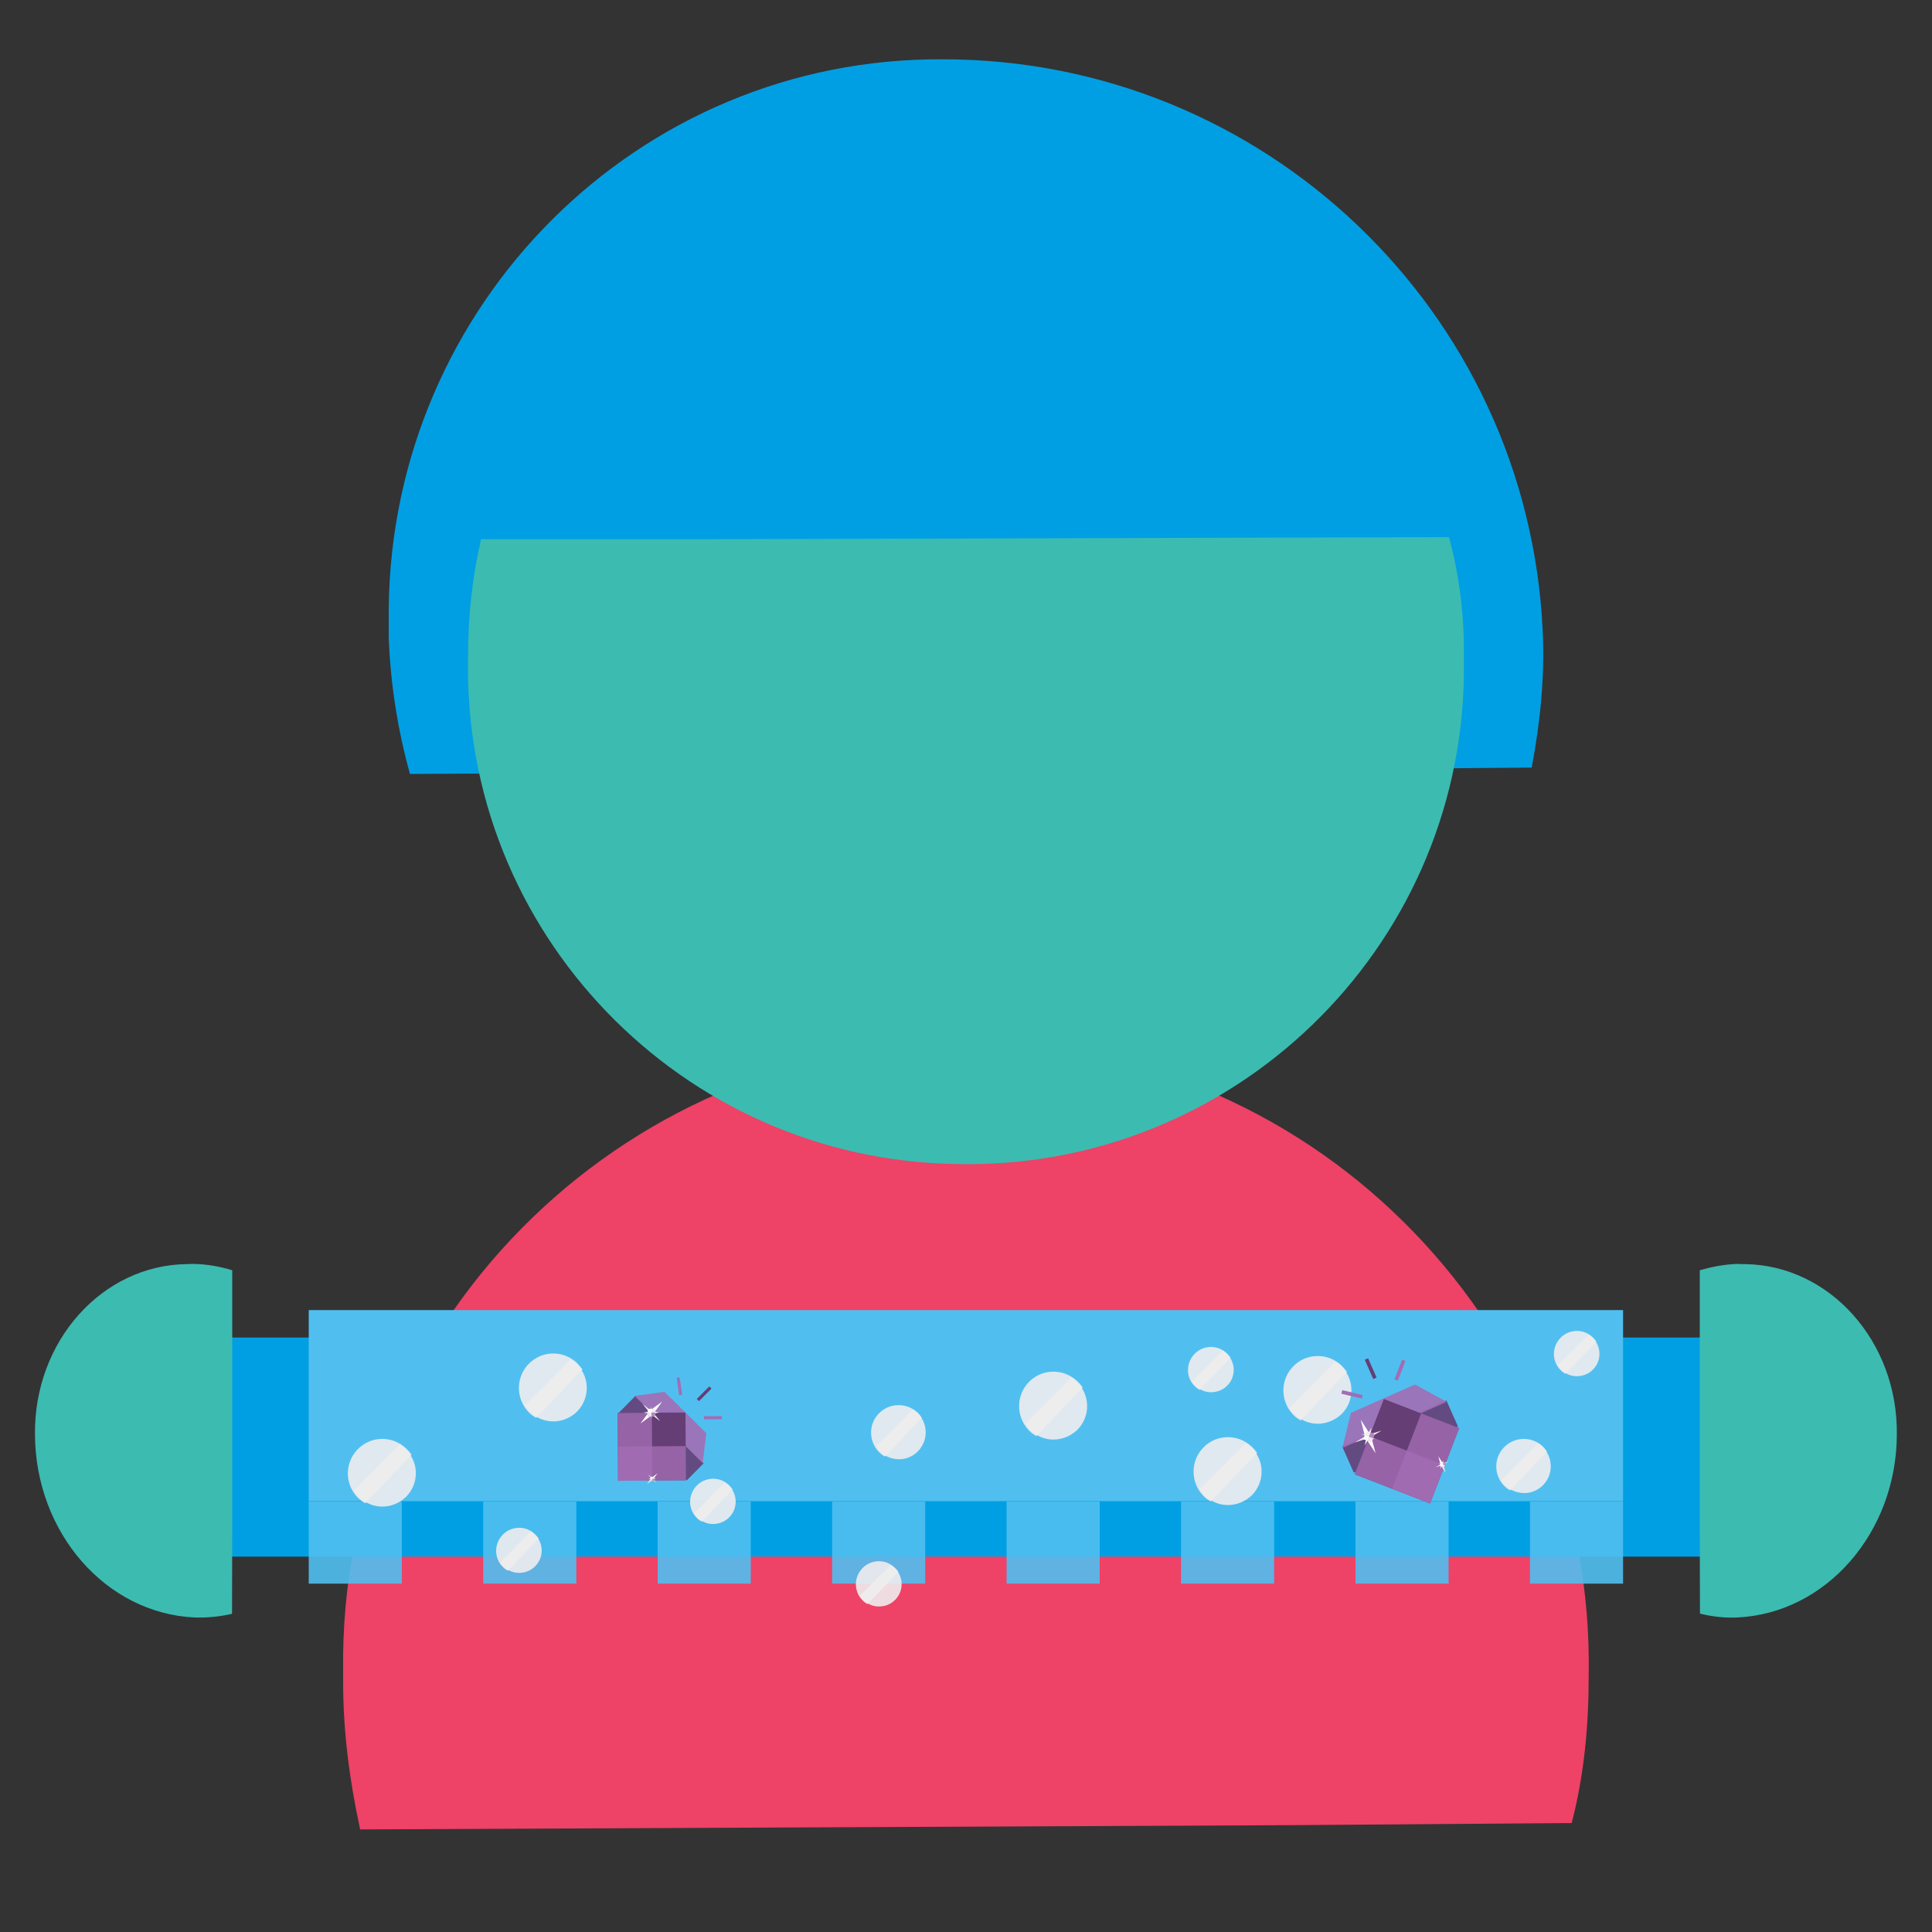 <?xml version="1.0" encoding="utf-8"?>
<!-- Generator: Adobe Illustrator 27.8.0, SVG Export Plug-In . SVG Version: 6.00 Build 0)  -->
<svg version="1.1" id="Layer_2_00000032621002522247812630000008935755064319113363_"
	 xmlns="http://www.w3.org/2000/svg" xmlns:xlink="http://www.w3.org/1999/xlink" x="0px" y="0px" viewBox="0 0 1000 1000"
	 style="enable-background:new 0 0 1000 1000;" xml:space="preserve">
<rect x="0" y="0" width="1000" height="1000" fill="#333333" stroke="none"/>
<style type="text/css">
	.st0{fill:#EE4266;}
	.st1{fill:#009FE3;}
	.st2{fill:#3CBBB1;}
	.st3{fill:#0C8EA0;}
	.st4{fill:#50BFF0;}
	.st5{opacity:0.9;fill:#50BFF0;enable-background:new    ;}
	.st6{opacity:0.9;fill:#F0EDEE;enable-background:new    ;}
	.st7{opacity:0.9;fill:#653E75;enable-background:new    ;}
	.st8{opacity:0.9;fill:#A26DB4;enable-background:new    ;}
	.st9{fill:#653E75;}
	.st10{opacity:0.8;fill:#A26DB4;enable-background:new    ;}
	.st11{fill:#A26DB4;}
	.st12{fill:#FFFFFF;}
	.st13{fill:#F0EDEE;}
	.st14{opacity:0.8;fill:#FFFFFF;enable-background:new    ;}
</style>
<path class="st0" d="M822.3,867.5c3.3-177.7-139.1-325.6-316.8-327.9c-177.7-3.3-325.6,139-327.9,316.7v14.4
	c0,25.4,3.3,50.8,8.8,76.2l481.4-2.2l145.7-1.1C820.1,918.2,822.3,892.8,822.3,867.5L822.3,867.5z"/>
<path class="st1" d="M798.5,326.6C790.8,161,653.9,30.7,488.2,30.7c-157.9-1.1-285.8,127-287,284.9V330c0.9,23.9,4.6,47.6,11,70.6
	l445.9-2.2l134.7-1.1C797.4,372.9,799.6,349.7,798.5,326.6L798.5,326.6z"/>
<path class="st2" d="M242.3,339.8C238.9,482.2,352.7,600.4,495,602.5c142.4,3.3,260.6-110.4,262.7-252.8v-11
	c0.2-20.5-2.4-40.9-7.7-60.7l-385.2,1.1H249C244.4,299,242.2,319.4,242.3,339.8L242.3,339.8z"/>
<path class="st2" d="M501.6,793.3c-1.1-0.2-2.1-0.2-3.2-0.5v0.5H501.6z"/>
<path class="st3" d="M500.7,792.5l-1.3-6v5.8C499.7,792.4,500.2,792.5,500.7,792.5z"/>
<rect x="113.3" y="692.3" class="st1" width="773.3" height="113.4"/>
<rect x="159.8" y="678.1" class="st4" width="680.3" height="98.9"/>
<rect x="159.8" y="777.2" class="st5" width="48.2" height="42.5"/>
<rect x="250.1" y="777.2" class="st5" width="48.2" height="42.5"/>
<rect x="340.4" y="777.2" class="st5" width="48.2" height="42.5"/>
<rect x="430.7" y="777.2" class="st5" width="48.2" height="42.5"/>
<rect x="521" y="777.2" class="st5" width="48.2" height="42.5"/>
<rect x="611.3" y="777.2" class="st5" width="48.2" height="42.5"/>
<rect x="701.6" y="777.2" class="st5" width="48.2" height="42.5"/>
<rect x="791.9" y="777.2" class="st5" width="48.2" height="42.5"/>
<g>
	<path class="st6" d="M210.2,749.7c-3.7-3.5-8.6-5.2-13.3-4.9c-4.4,0.2-8.6,2.1-11.9,5.5c-6.6,6.9-6.6,17.8,0,24.7
		c0.2,0.2,0.4,0.4,0.6,0.6c1.1,1,2.2,1.8,3.4,2.5l18.4-19.3l5.6-5.8C212.2,751.8,211.3,750.7,210.2,749.7L210.2,749.7L210.2,749.7z"
		/>
	<path class="st6" d="M185.8,774.8c3.5,3.5,8.2,5.2,12.8,5c4.2-0.2,8.4-1.9,11.6-5.1c6.6-6.6,6.7-17.2,0.4-23.9
		c-0.2-0.2-0.4-0.4-0.5-0.6c-1-1-2.1-1.8-3.2-2.5l-18.2,18.3l-5.5,5.5C184,772.8,184.8,773.9,185.8,774.8L185.8,774.8L185.8,774.8z"
		/>
	<path class="st6" d="M276.9,794.1c-2.5-2.4-5.7-3.5-8.9-3.3c-2.9,0.2-5.8,1.4-7.9,3.7c-4.4,4.6-4.4,11.9,0,16.4
		c0.1,0.1,0.2,0.2,0.4,0.4c0.7,0.7,1.5,1.2,2.3,1.7l12.3-12.8l3.7-3.9C278.2,795.5,277.6,794.8,276.9,794.1L276.9,794.1z"/>
	<path class="st6" d="M260.6,810.8c2.4,2.3,5.5,3.5,8.6,3.3c2.8-0.1,5.6-1.2,7.8-3.4c4.4-4.4,4.5-11.4,0.3-16
		c-0.1-0.1-0.2-0.2-0.4-0.4c-0.7-0.7-1.4-1.2-2.2-1.7L262.6,805l-3.7,3.7C259.4,809.5,260,810.2,260.6,810.8L260.6,810.8
		L260.6,810.8z"/>
	<path class="st6" d="M298.7,705.5c-3.7-3.5-8.6-5.2-13.3-4.9c-4.4,0.2-8.6,2.1-11.9,5.5c-6.6,6.9-6.5,17.8,0,24.7
		c0.2,0.2,0.4,0.4,0.6,0.6c1,1,2.2,1.8,3.4,2.5l18.4-19.3l5.6-5.8C300.6,707.7,299.7,706.6,298.7,705.5L298.7,705.5L298.7,705.5z"/>
	<path class="st6" d="M274.3,730.7c3.5,3.5,8.2,5.2,12.8,5c4.2-0.2,8.4-1.9,11.6-5.1c6.5-6.6,6.7-17.2,0.4-23.9
		c-0.2-0.2-0.4-0.4-0.5-0.6c-1-1-2.1-1.8-3.2-2.5l-18.2,18.3l-5.5,5.5C272.4,728.6,273.3,729.7,274.3,730.7L274.3,730.7L274.3,730.7
		z"/>
	<path class="st6" d="M463.1,811.4c-2.5-2.4-5.7-3.5-8.9-3.3c-2.9,0.2-5.8,1.4-7.9,3.7c-4.4,4.6-4.4,11.9,0,16.4
		c0.1,0.1,0.2,0.2,0.4,0.4c0.7,0.7,1.5,1.2,2.3,1.7l12.3-12.8l3.7-3.9C464.5,812.8,463.9,812.1,463.1,811.4L463.1,811.4z"/>
	<path class="st6" d="M446.9,828.2c2.4,2.3,5.5,3.5,8.6,3.3c2.8-0.1,5.6-1.2,7.8-3.4c4.4-4.4,4.5-11.4,0.3-16
		c-0.1-0.1-0.2-0.2-0.4-0.4c-0.7-0.7-1.4-1.2-2.2-1.7l-12.1,12.2l-3.7,3.7C445.6,826.8,446.2,827.5,446.9,828.2L446.9,828.2
		L446.9,828.2z"/>
	<path class="st6" d="M377.3,768.7c-2.5-2.4-5.7-3.5-8.9-3.3c-2.9,0.2-5.8,1.4-7.9,3.7c-4.4,4.6-4.4,11.9,0,16.4
		c0.1,0.1,0.2,0.2,0.4,0.4c0.7,0.7,1.5,1.2,2.3,1.7l12.3-12.8l3.7-3.9C378.6,770.1,378,769.4,377.3,768.7L377.3,768.7z"/>
	<path class="st6" d="M361,785.5c2.4,2.3,5.5,3.5,8.6,3.3c2.8-0.1,5.6-1.2,7.8-3.4c4.4-4.4,4.5-11.4,0.3-16
		c-0.1-0.1-0.2-0.2-0.4-0.4c-0.7-0.7-1.4-1.2-2.2-1.7L363,779.6l-3.7,3.7C359.8,784.1,360.3,784.8,361,785.5L361,785.5L361,785.5z"
		/>
	<path class="st6" d="M475,731.2c-3-2.8-6.9-4.1-10.7-3.9c-3.5,0.2-6.9,1.7-9.5,4.4c-5.3,5.5-5.2,14.2,0,19.7
		c0.1,0.2,0.3,0.3,0.5,0.5c0.8,0.8,1.8,1.5,2.7,2l14.7-15.4l4.4-4.7C476.5,732.9,475.8,732,475,731.2L475,731.2L475,731.2z"/>
	<path class="st6" d="M455.5,751.3c2.8,2.8,6.6,4.1,10.3,4c3.4-0.1,6.7-1.5,9.3-4.1c5.2-5.3,5.4-13.7,0.4-19.2
		c-0.1-0.2-0.3-0.3-0.4-0.4c-0.8-0.8-1.7-1.5-2.6-2l-14.6,14.7l-4.4,4.4C454,749.6,454.7,750.5,455.5,751.3L455.5,751.3L455.5,751.3
		z"/>
	<path class="st6" d="M647.9,748.8c-3.7-3.5-8.6-5.2-13.3-4.9c-4.4,0.2-8.7,2.1-11.9,5.5c-6.6,6.9-6.5,17.8,0,24.7
		c0.2,0.2,0.4,0.4,0.6,0.6c1,1,2.2,1.8,3.4,2.5l18.4-19.3l5.6-5.8C649.9,750.9,649,749.8,647.9,748.8L647.9,748.8L647.9,748.8z"/>
	<path class="st6" d="M623.5,774c3.5,3.5,8.2,5.2,12.8,5c4.2-0.2,8.4-1.9,11.7-5.1c6.5-6.6,6.7-17.2,0.4-23.9
		c-0.2-0.2-0.3-0.4-0.5-0.6c-1-1-2.1-1.8-3.2-2.5l-18.2,18.3l-5.5,5.5C621.7,771.9,622.5,773,623.5,774L623.5,774L623.5,774z"/>
	<path class="st6" d="M557.6,714.9c-3.7-3.5-8.6-5.2-13.3-4.9c-4.4,0.2-8.7,2.1-11.9,5.5c-6.6,6.9-6.5,17.8,0,24.7
		c0.2,0.2,0.4,0.4,0.6,0.6c1,1,2.2,1.8,3.4,2.5l18.4-19.3l5.6-5.8C559.6,717,558.7,715.9,557.6,714.9L557.6,714.9L557.6,714.9z"/>
	<path class="st6" d="M533.2,740.1c3.5,3.5,8.2,5.2,12.8,5c4.2-0.2,8.4-1.9,11.7-5.1c6.5-6.6,6.7-17.2,0.4-23.9
		c-0.2-0.2-0.3-0.4-0.5-0.6c-1-1-2.1-1.8-3.2-2.5l-18.2,18.3l-5.5,5.5C531.4,738,532.2,739.1,533.2,740.1L533.2,740.1L533.2,740.1z"
		/>
	<path class="st6" d="M694.4,706.8c-3.7-3.5-8.6-5.2-13.3-4.9c-4.4,0.2-8.7,2.1-11.9,5.5c-6.6,6.9-6.5,17.8,0,24.7
		c0.2,0.2,0.4,0.4,0.6,0.6c1,1,2.2,1.8,3.4,2.5l18.4-19.3l5.6-5.8C696.3,708.9,695.4,707.8,694.4,706.8L694.4,706.8L694.4,706.8z"/>
	<path class="st6" d="M670,731.9c3.5,3.5,8.2,5.2,12.8,5c4.2-0.2,8.4-1.9,11.7-5.1c6.5-6.6,6.7-17.2,0.4-23.9
		c-0.2-0.2-0.3-0.4-0.5-0.6c-1-1-2.1-1.8-3.2-2.5l-18.2,18.3l-5.5,5.5C668.1,729.9,669,730.9,670,731.9L670,731.9L670,731.9z"/>
	<path class="st6" d="M824.4,692.2c-2.5-2.4-5.7-3.5-8.9-3.3c-2.9,0.2-5.8,1.4-7.9,3.7c-4.4,4.6-4.4,11.9,0,16.4
		c0.1,0.1,0.2,0.2,0.4,0.4c0.7,0.7,1.5,1.2,2.3,1.7l12.3-12.8l3.7-3.9C825.7,693.6,825.1,692.9,824.4,692.2L824.4,692.2L824.4,692.2
		z"/>
	<path class="st6" d="M808.1,709c2.4,2.3,5.5,3.5,8.6,3.3c2.8-0.1,5.6-1.2,7.8-3.4c4.4-4.4,4.5-11.4,0.3-16
		c-0.1-0.1-0.2-0.2-0.4-0.4c-0.7-0.7-1.4-1.2-2.2-1.7l-12.1,12.2l-3.7,3.7C806.9,707.6,807.4,708.3,808.1,709L808.1,709L808.1,709z"
		/>
	<path class="st6" d="M635,700.5c-2.5-2.4-5.7-3.5-8.9-3.3c-2.9,0.2-5.8,1.4-7.9,3.7c-4.4,4.6-4.4,11.9,0,16.4
		c0.1,0.1,0.2,0.2,0.4,0.4c0.7,0.7,1.5,1.2,2.3,1.7l12.3-12.8l3.7-3.9C636.3,701.9,635.7,701.2,635,700.5L635,700.5L635,700.5z"/>
	<path class="st6" d="M618.8,717.3c2.4,2.3,5.5,3.5,8.6,3.3c2.8-0.1,5.6-1.2,7.8-3.4c4.4-4.4,4.5-11.4,0.3-16
		c-0.1-0.1-0.2-0.2-0.4-0.4c-0.7-0.7-1.4-1.2-2.2-1.7l-12.1,12.2l-3.7,3.7C617.5,715.9,618.1,716.7,618.8,717.3L618.8,717.3
		L618.8,717.3z"/>
	<path class="st6" d="M798.6,748.7c-3-2.8-6.8-4.1-10.7-3.9c-3.5,0.2-6.9,1.7-9.5,4.4c-5.3,5.5-5.2,14.2,0,19.7
		c0.2,0.2,0.3,0.3,0.5,0.5c0.8,0.8,1.8,1.5,2.7,2l14.7-15.4l4.4-4.7C800.1,750.4,799.4,749.5,798.6,748.7L798.6,748.7L798.6,748.7z"
		/>
	<path class="st6" d="M779.1,768.8c2.8,2.8,6.6,4.1,10.3,4c3.4-0.1,6.7-1.5,9.3-4.1c5.2-5.3,5.3-13.7,0.3-19.2
		c-0.1-0.2-0.3-0.3-0.4-0.4c-0.8-0.8-1.7-1.5-2.6-2l-14.6,14.7l-4.4,4.4C777.6,767.2,778.3,768,779.1,768.8L779.1,768.8L779.1,768.8
		z"/>
</g>
<g>
	
		<rect x="335.5" y="719.5" transform="matrix(0.703 -0.712 0.712 0.703 -427.988 464.444)" class="st7" width="12.4" height="49.6"/>
	<polygon class="st8" points="343.9,720.4 365.6,741.8 363.7,757.3 328.4,722.5 	"/>
	
		<rect x="319.8" y="731.2" transform="matrix(1 -6.283144e-03 6.283144e-03 1 -4.698 2.135)" class="st9" width="35.1" height="35.1"/>
	
		<rect x="319.9" y="748.6" transform="matrix(1 -6.283144e-03 6.283144e-03 1 -4.752 2.135)" class="st10" width="35.1" height="17.7"/>
	
		<rect x="319.8" y="731.3" transform="matrix(1 -6.283144e-03 6.283144e-03 1 -4.698 2.08)" class="st10" width="17.7" height="35.1"/>
	
		<rect x="360" y="720.7" transform="matrix(0.704 -0.71 0.71 0.704 -404.48 472.346)" class="st9" width="9.2" height="1.6"/>
	
		<rect x="364.4" y="733" transform="matrix(1 -4.363309e-03 4.363309e-03 1 -3.198 1.617)" class="st11" width="9.2" height="1.6"/>
	<rect x="350.8" y="713" transform="matrix(0.99 -0.141 0.141 0.99 -97.606 56.704)" class="st11" width="1.6" height="9.2"/>
	<polygon class="st12" points="341.2,731.1 337.3,731.8 337.3,730.5 	"/>
	<polygon class="st12" points="337,730.5 337,731.8 333,731.2 	"/>
	<polygon class="st13" points="337.1,734.4 336.7,730.8 337.1,729.9 337.5,730.7 	"/>
	<polygon class="st13" points="337.5,731.5 337.1,732.3 336.7,731.5 337.1,727.9 	"/>
	<polygon class="st12" points="342.7,725.5 338.2,731.8 336.4,730.1 	"/>
	<polygon class="st12" points="336.1,730.5 337.8,732.2 331.5,736.8 	"/>
	<polygon class="st13" points="341.7,735.6 336,731.2 335.5,729.5 337.1,730 	"/>
	<polygon class="st13" points="338.2,731.1 338.8,732.8 337.1,732.2 332.6,726.7 	"/>
	
		<rect x="335.3" y="729.2" transform="matrix(1 -6.283144e-03 6.283144e-03 1 -4.587 2.133)" class="st13" width="3.8" height="3.8"/>
	
		<rect x="335.3" y="731.1" transform="matrix(1 -6.283144e-03 6.283144e-03 1 -4.593 2.133)" class="st10" width="3.8" height="1.9"/>
	
		<rect x="335.3" y="729.2" transform="matrix(1 -6.283144e-03 6.283144e-03 1 -4.587 2.127)" class="st14" width="1.9" height="3.8"/>
	<polygon class="st12" points="339.6,765.4 337.7,765.7 337.7,765.1 	"/>
	<polygon class="st12" points="337.5,765.1 337.5,765.7 335.6,765.4 	"/>
	<polygon class="st13" points="337.6,767 337.4,765.2 337.6,764.8 337.8,765.2 	"/>
	<polygon class="st13" points="337.8,765.6 337.6,766 337.4,765.6 337.6,763.8 	"/>
	<polygon class="st12" points="340.3,762.6 338.1,765.7 337.3,764.9 	"/>
	<polygon class="st13" points="337.1,765 337.9,765.9 334.9,768.1 	"/>
	<polygon class="st13" points="339.8,767.5 337.1,765.4 336.8,764.6 337.6,764.9 	"/>
	<polygon class="st13" points="338.1,765.4 338.4,766.2 337.6,765.9 335.4,763.2 	"/>
	
		<rect x="336.7" y="764.5" transform="matrix(1 -6.283144e-03 6.283144e-03 1 -4.802 2.136)" class="st13" width="1.8" height="1.8"/>
	
		<rect x="336.7" y="765.4" transform="matrix(1 -6.283144e-03 6.283144e-03 1 -4.805 2.137)" class="st10" width="1.8" height="0.9"/>
	
		<rect x="336.7" y="764.5" transform="matrix(1 -6.283144e-03 6.283144e-03 1 -4.802 2.134)" class="st14" width="0.9" height="1.8"/>
</g>
<g>
	
		<rect x="695.2" y="736.9" transform="matrix(0.914 -0.405 0.405 0.914 -239.126 356.768)" class="st7" width="59" height="14.8"/>
	<polygon class="st8" points="699.2,731.3 732.4,716.6 748.8,725.6 694.8,749.5 	"/>
	
		<rect x="706.8" y="730.2" transform="matrix(0.361 -0.933 0.933 0.361 -235.232 1158.948)" class="st9" width="41.8" height="41.8"/>
	
		<rect x="716.5" y="744.3" transform="matrix(0.361 -0.933 0.933 0.361 -232.563 1170.38)" class="st10" width="41.8" height="21.1"/>
	
		<rect x="713.5" y="739.8" transform="matrix(0.361 -0.933 0.933 0.361 -246.596 1161.69)" class="st10" width="21.1" height="41.8"/>
	
		<rect x="708.5" y="703.5" transform="matrix(0.915 -0.403 0.403 0.915 -225.391 345.632)" class="st9" width="1.9" height="10.9"/>
	
		<rect x="719.5" y="708.5" transform="matrix(0.362 -0.932 0.932 0.362 -199.021 1128.025)" class="st11" width="10.9" height="1.9"/>
	
		<rect x="698.5" y="716.2" transform="matrix(0.232 -0.973 0.973 0.232 -164.617 1234.874)" class="st11" width="1.9" height="10.9"/>
	<polygon class="st12" points="709.9,739 708.9,743.7 707.5,743.1 	"/>
	<polygon class="st12" points="707.4,743.4 708.8,744 706.4,748.1 	"/>
	<polygon class="st13" points="711.8,744.9 707.5,743.8 706.8,743 707.9,742.9 	"/>
	<polygon class="st13" points="708.7,743.2 709.5,744.1 708.4,744.2 704.5,742.1 	"/>
	<polygon class="st12" points="704.3,734.8 709.3,742.7 706.6,743.8 	"/>
	<polygon class="st12" points="706.9,744.4 709.6,743.2 712,752.2 	"/>
	<polygon class="st13" points="715.1,740.5 707.7,744.8 705.5,744.7 706.9,743 	"/>
	<polygon class="st13" points="708.6,742.3 710.7,742.4 709.3,744 701.2,746.6 	"/>
	
		<rect x="705.9" y="741.3" transform="matrix(0.361 -0.933 0.933 0.361 -240.784 1135.881)" class="st13" width="4.5" height="4.5"/>
	
		<rect x="706.9" y="742.8" transform="matrix(0.361 -0.933 0.933 0.361 -240.487 1137.107)" class="st10" width="4.5" height="2.2"/>
	
		<rect x="706.6" y="742.4" transform="matrix(0.361 -0.933 0.933 0.361 -241.995 1136.174)" class="st14" width="2.2" height="4.5"/>
	<polygon class="st12" points="747.2,755.8 746.7,758 746,757.8 	"/>
	<polygon class="st12" points="745.9,757.9 746.6,758.2 745.5,760.2 	"/>
	<polygon class="st13" points="748.1,758.7 746,758.1 745.7,757.7 746.2,757.7 	"/>
	<polygon class="st13" points="746.6,757.8 747,758.2 746.4,758.3 744.5,757.3 	"/>
	<polygon class="st12" points="744.5,753.8 746.9,757.5 745.6,758.1 	"/>
	<polygon class="st13" points="745.7,758.4 747,757.8 748.2,762.2 	"/>
	<polygon class="st13" points="749.7,756.5 746.1,758.6 745.1,758.5 745.7,757.7 	"/>
	<polygon class="st13" points="746.5,757.4 747.6,757.4 746.9,758.2 743,759.5 	"/>
	
		<rect x="745.2" y="756.9" transform="matrix(0.361 -0.933 0.933 0.361 -229.839 1180.724)" class="st13" width="2.2" height="2.2"/>
	
		<rect x="745.7" y="757.7" transform="matrix(0.361 -0.933 0.933 0.361 -229.699 1181.316)" class="st10" width="2.2" height="1.1"/>
	
		<rect x="745.6" y="757.4" transform="matrix(0.361 -0.933 0.933 0.361 -230.425 1180.873)" class="st14" width="1.1" height="2.2"/>
</g>
<path class="st2" d="M899.3,837.2c45.9-2.2,82.3-43.9,82.5-94.6c0.6-48.3-34.8-87.7-78.6-88.3H903c-1.2,0-2.5,0-3.6-0.1
	c-6.6,0.2-13.2,1.4-19.6,3.3V794l0.1,41.2C886.3,836.8,892.8,837.5,899.3,837.2L899.3,837.2z"/>
<path class="st2" d="M120.1,835.3l0.1-41.3V657.5c-6.4-2-12.9-3.1-19.6-3.3c-1.2,0-2.5,0-3.6,0.1h-0.3
	c-43.8,0.5-79.2,39.9-78.6,88.3c0.3,50.7,36.6,92.4,82.5,94.6C107.2,837.4,113.7,836.8,120.1,835.3L120.1,835.3z"/>
</svg>
